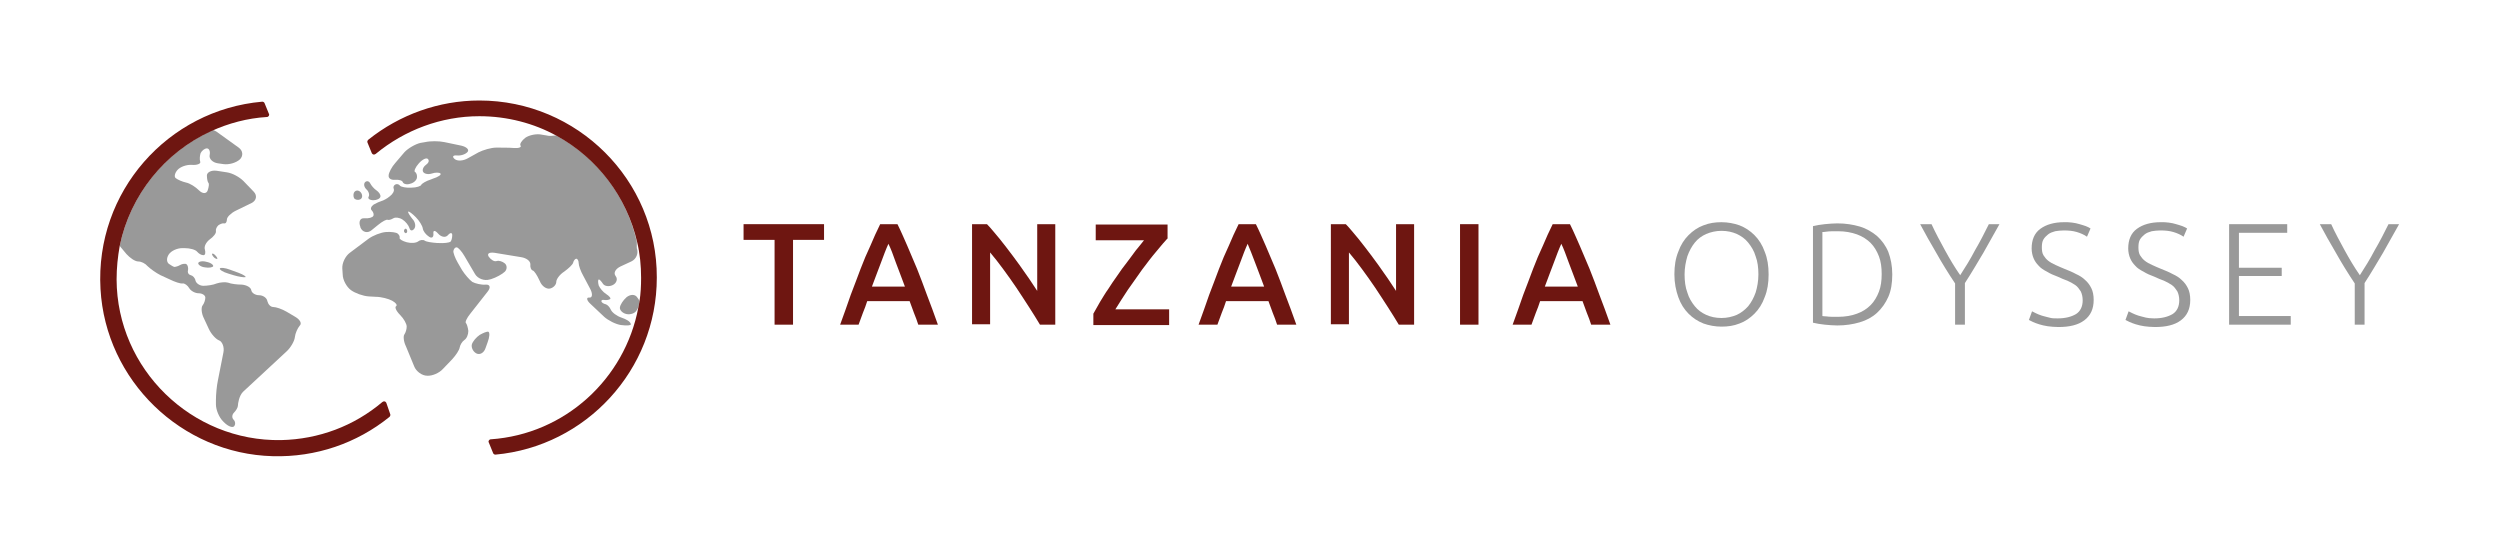 <?xml version="1.0" encoding="utf-8"?>
<!-- Generator: Adobe Illustrator 19.2.1, SVG Export Plug-In . SVG Version: 6.00 Build 0)  -->
<!DOCTYPE svg PUBLIC "-//W3C//DTD SVG 1.1//EN" "http://www.w3.org/Graphics/SVG/1.1/DTD/svg11.dtd">
<svg version="1.1" id="Layer_1" xmlns="http://www.w3.org/2000/svg" xmlns:xlink="http://www.w3.org/1999/xlink" x="0px" y="0px"
	 viewBox="0 0 636.8 141.7" style="enable-background:new 0 0 636.8 141.7;" xml:space="preserve">
<style type="text/css">
	.st0{fill:#6E1611;}
	.st1{fill:#999999;}
</style>
<g>
	<g>
		<g>
			<path class="st0" d="M209.9,57.1v4H202v21.6h-4.7V61.1h-7.9v-4H209.9z"/>
			<path class="st0" d="M233.9,82.7c-0.3-1-0.7-2-1.1-3c-0.4-1-0.7-2-1.1-3h-10.8c-0.3,1-0.7,2-1.1,3c-0.4,1-0.7,2-1.1,3H214
				c1-2.7,1.9-5.3,2.7-7.6c0.9-2.3,1.7-4.5,2.5-6.6c0.8-2.1,1.6-4,2.5-5.9c0.8-1.9,1.6-3.7,2.5-5.5h4.4c0.9,1.8,1.7,3.7,2.5,5.5
				c0.8,1.9,1.6,3.8,2.5,5.9c0.8,2.1,1.7,4.3,2.5,6.6c0.9,2.3,1.8,4.8,2.8,7.6H233.9z M226.3,62.1c-0.6,1.3-1.2,2.9-1.9,4.8
				c-0.7,1.9-1.5,3.9-2.3,6.1h8.4c-0.8-2.2-1.6-4.2-2.3-6.1C227.5,64.9,226.9,63.3,226.3,62.1z"/>
			<path class="st0" d="M264.9,82.7c-0.8-1.4-1.8-2.9-2.8-4.5c-1-1.6-2.1-3.2-3.2-4.9c-1.1-1.6-2.2-3.2-3.4-4.8
				c-1.1-1.5-2.2-2.9-3.3-4.2v18.3h-4.6V57.1h3.8c1,1,2,2.3,3.2,3.7c1.1,1.4,2.3,2.9,3.4,4.4c1.1,1.5,2.3,3.1,3.3,4.6
				c1.1,1.5,2,3,2.9,4.3v-17h4.6v25.6H264.9z"/>
			<path class="st0" d="M297.5,60.6c-0.8,0.9-1.8,2-3,3.5c-1.2,1.4-2.4,3-3.6,4.6c-1.2,1.7-2.4,3.4-3.6,5.1c-1.2,1.8-2.2,3.4-3.2,5
				h13.7v4h-19.3v-2.9c0.5-0.9,1.1-1.9,1.7-3c0.7-1.1,1.3-2.2,2.1-3.3c0.7-1.1,1.5-2.3,2.3-3.4c0.8-1.2,1.6-2.3,2.4-3.3
				c0.8-1.1,1.6-2.1,2.3-3.1c0.8-1,1.5-1.8,2.1-2.6h-12.3v-4h18.3V60.6z"/>
			<path class="st0" d="M325.3,82.7c-0.3-1-0.7-2-1.1-3c-0.4-1-0.7-2-1.1-3h-10.8c-0.3,1-0.7,2-1.1,3c-0.4,1-0.7,2-1.1,3h-4.8
				c1-2.7,1.9-5.3,2.7-7.6c0.9-2.3,1.7-4.5,2.5-6.6c0.8-2.1,1.6-4,2.5-5.9c0.8-1.9,1.6-3.7,2.5-5.5h4.4c0.9,1.8,1.7,3.7,2.5,5.5
				c0.8,1.9,1.6,3.8,2.5,5.9c0.8,2.1,1.7,4.3,2.5,6.6c0.9,2.3,1.8,4.8,2.8,7.6H325.3z M317.8,62.1c-0.6,1.3-1.2,2.9-1.9,4.8
				c-0.7,1.9-1.5,3.9-2.3,6.1h8.4c-0.8-2.2-1.6-4.2-2.3-6.1S318.3,63.3,317.8,62.1z"/>
			<path class="st0" d="M356.3,82.7c-0.8-1.4-1.8-2.9-2.8-4.5c-1-1.6-2.1-3.2-3.2-4.9c-1.1-1.6-2.2-3.2-3.4-4.8
				c-1.1-1.5-2.2-2.9-3.3-4.2v18.3h-4.6V57.1h3.8c1,1,2,2.3,3.2,3.7c1.1,1.4,2.3,2.9,3.4,4.4c1.1,1.5,2.3,3.1,3.3,4.6
				c1.1,1.5,2,3,2.9,4.3v-17h4.6v25.6H356.3z"/>
			<path class="st0" d="M371.9,57.1h4.7v25.6h-4.7V57.1z"/>
			<path class="st0" d="M405.3,82.7c-0.3-1-0.7-2-1.1-3c-0.4-1-0.7-2-1.1-3h-10.8c-0.3,1-0.7,2-1.1,3c-0.4,1-0.7,2-1.1,3h-4.8
				c1-2.7,1.9-5.3,2.7-7.6c0.9-2.3,1.7-4.5,2.5-6.6c0.8-2.1,1.6-4,2.5-5.9c0.8-1.9,1.6-3.7,2.5-5.5h4.4c0.9,1.8,1.7,3.7,2.5,5.5
				c0.8,1.9,1.6,3.8,2.5,5.9c0.8,2.1,1.7,4.3,2.5,6.6c0.9,2.3,1.8,4.8,2.8,7.6H405.3z M397.7,62.1c-0.6,1.3-1.2,2.9-1.9,4.8
				c-0.7,1.9-1.5,3.9-2.3,6.1h8.4c-0.8-2.2-1.6-4.2-2.3-6.1S398.3,63.3,397.7,62.1z"/>
			<path class="st1" d="M450.5,69.9c0,2.2-0.3,4.1-1,5.8c-0.6,1.7-1.5,3.1-2.6,4.2c-1.1,1.1-2.4,2-3.8,2.5c-1.5,0.6-3,0.8-4.6,0.8
				c-1.6,0-3.2-0.3-4.6-0.8c-1.5-0.6-2.7-1.4-3.8-2.5c-1.1-1.1-2-2.5-2.6-4.2c-0.6-1.7-1-3.6-1-5.8c0-2.2,0.3-4.1,1-5.8
				c0.6-1.7,1.5-3.1,2.6-4.2c1.1-1.1,2.4-2,3.8-2.5c1.5-0.6,3-0.8,4.6-0.8c1.6,0,3.2,0.3,4.6,0.8c1.5,0.6,2.7,1.4,3.8,2.5
				c1.1,1.1,2,2.5,2.6,4.2C450.2,65.8,450.5,67.7,450.5,69.9z M447.9,69.9c0-1.7-0.2-3.3-0.7-4.6c-0.4-1.4-1.1-2.5-1.9-3.5
				c-0.8-1-1.8-1.7-2.9-2.2c-1.1-0.5-2.4-0.8-3.9-0.8c-1.4,0-2.7,0.3-3.9,0.8c-1.1,0.5-2.1,1.2-2.9,2.2c-0.8,1-1.4,2.1-1.9,3.5
				c-0.4,1.4-0.7,2.9-0.7,4.6c0,1.7,0.2,3.3,0.7,4.6c0.4,1.4,1.1,2.5,1.9,3.5c0.8,1,1.8,1.7,2.9,2.2c1.1,0.5,2.4,0.8,3.9,0.8
				c1.4,0,2.7-0.3,3.9-0.8c1.1-0.5,2.1-1.3,2.9-2.2c0.8-1,1.4-2.1,1.9-3.5C447.6,73.2,447.9,71.6,447.9,69.9z"/>
			<path class="st1" d="M482,69.9c0,2.2-0.3,4.1-1,5.7c-0.7,1.6-1.7,3-2.9,4.1c-1.2,1.1-2.7,1.9-4.4,2.4c-1.7,0.5-3.6,0.8-5.7,0.8
				c-1,0-2.1-0.1-3.2-0.2c-1.1-0.1-2.1-0.3-3-0.5V57.6c0.9-0.2,1.9-0.4,3-0.5c1.1-0.1,2.2-0.2,3.2-0.2c2.1,0,4,0.3,5.7,0.8
				c1.7,0.5,3.2,1.4,4.4,2.4c1.2,1.1,2.2,2.4,2.9,4.1C481.6,65.8,482,67.7,482,69.9z M464.2,80.5c0.1,0,0.5,0.1,1.1,0.1
				c0.6,0.1,1.6,0.1,2.9,0.1c1.8,0,3.5-0.3,4.8-0.8c1.4-0.5,2.5-1.2,3.5-2.2c0.9-0.9,1.6-2.1,2.1-3.4c0.5-1.3,0.7-2.8,0.7-4.5
				c0-1.7-0.2-3.2-0.7-4.5c-0.5-1.3-1.2-2.5-2.1-3.4c-0.9-0.9-2.1-1.7-3.5-2.2c-1.4-0.5-3-0.8-4.8-0.8c-1.3,0-2.3,0-2.9,0.1
				c-0.6,0.1-1,0.1-1.1,0.1V80.5z"/>
			<path class="st1" d="M498,82.7V72.2c-1.8-2.7-3.4-5.3-4.8-7.8c-1.5-2.5-2.8-4.9-4.1-7.3h2.9c1,2.2,2.2,4.4,3.4,6.6
				c1.2,2.2,2.5,4.4,3.9,6.4c1.3-2,2.6-4.1,3.8-6.4c1.3-2.2,2.4-4.4,3.5-6.6h2.7c-1.3,2.3-2.7,4.8-4.1,7.3c-1.5,2.5-3,5.1-4.7,7.7
				v10.6H498z"/>
			<path class="st1" d="M524.1,81.1c2,0,3.5-0.4,4.7-1.1c1.1-0.7,1.7-1.9,1.7-3.5c0-0.9-0.2-1.7-0.5-2.3c-0.4-0.6-0.8-1.2-1.4-1.6
				c-0.6-0.4-1.3-0.8-2-1.1c-0.8-0.3-1.6-0.6-2.4-1c-1.1-0.4-2-0.8-2.8-1.3c-0.8-0.4-1.6-0.9-2.1-1.5c-0.6-0.6-1-1.2-1.3-1.9
				c-0.3-0.7-0.5-1.6-0.5-2.5c0-2.2,0.7-3.9,2.2-5c1.5-1.1,3.5-1.7,6.1-1.7c0.7,0,1.4,0,2,0.1c0.7,0.1,1.3,0.2,1.9,0.4
				c0.6,0.2,1.1,0.3,1.6,0.5c0.5,0.2,0.9,0.4,1.2,0.6l-0.9,2.1c-0.7-0.5-1.6-0.9-2.6-1.2c-1-0.3-2.1-0.4-3.3-0.4
				c-0.8,0-1.6,0.1-2.2,0.2c-0.7,0.2-1.3,0.4-1.8,0.8c-0.5,0.4-0.9,0.8-1.2,1.3s-0.4,1.2-0.4,2c0,0.8,0.1,1.5,0.4,2
				c0.3,0.5,0.7,1,1.2,1.4c0.5,0.4,1.2,0.8,1.9,1.1c0.7,0.3,1.5,0.7,2.3,1c1,0.4,2,0.8,2.9,1.3c0.9,0.4,1.7,0.9,2.3,1.5
				c0.7,0.6,1.2,1.3,1.6,2.1c0.4,0.8,0.6,1.8,0.6,3c0,2.3-0.8,4-2.4,5.2c-1.6,1.2-3.8,1.7-6.6,1.7c-1,0-1.9-0.1-2.7-0.2
				c-0.8-0.1-1.5-0.3-2.2-0.5c-0.6-0.2-1.2-0.4-1.6-0.6c-0.4-0.2-0.8-0.4-1-0.5l0.8-2.2c0.2,0.1,0.6,0.3,1,0.5
				c0.4,0.2,0.9,0.4,1.5,0.6c0.6,0.2,1.2,0.3,1.9,0.5S523.2,81.1,524.1,81.1z"/>
			<path class="st1" d="M548.7,81.1c2,0,3.5-0.4,4.7-1.1c1.1-0.7,1.7-1.9,1.7-3.5c0-0.9-0.2-1.7-0.5-2.3c-0.4-0.6-0.8-1.2-1.4-1.6
				c-0.6-0.4-1.3-0.8-2-1.1c-0.8-0.3-1.6-0.6-2.4-1c-1.1-0.4-2-0.8-2.8-1.3c-0.8-0.4-1.6-0.9-2.1-1.5c-0.6-0.6-1-1.2-1.3-1.9
				c-0.3-0.7-0.5-1.6-0.5-2.5c0-2.2,0.7-3.9,2.2-5c1.5-1.1,3.5-1.7,6.1-1.7c0.7,0,1.4,0,2,0.1c0.7,0.1,1.3,0.2,1.9,0.4
				c0.6,0.2,1.1,0.3,1.6,0.5c0.5,0.2,0.9,0.4,1.2,0.6l-0.9,2.1c-0.7-0.5-1.6-0.9-2.6-1.2c-1-0.3-2.1-0.4-3.3-0.4
				c-0.8,0-1.6,0.1-2.2,0.2c-0.7,0.2-1.3,0.4-1.8,0.8c-0.5,0.4-0.9,0.8-1.2,1.3s-0.4,1.2-0.4,2c0,0.8,0.1,1.5,0.4,2
				c0.3,0.5,0.7,1,1.2,1.4c0.5,0.4,1.2,0.8,1.9,1.1c0.7,0.3,1.5,0.7,2.3,1c1,0.4,2,0.8,2.9,1.3c0.9,0.4,1.7,0.9,2.3,1.5
				c0.7,0.6,1.2,1.3,1.6,2.1c0.4,0.8,0.6,1.8,0.6,3c0,2.3-0.8,4-2.4,5.2c-1.6,1.2-3.8,1.7-6.6,1.7c-1,0-1.9-0.1-2.7-0.2
				c-0.8-0.1-1.5-0.3-2.2-0.5c-0.6-0.2-1.2-0.4-1.6-0.6c-0.4-0.2-0.8-0.4-1-0.5l0.8-2.2c0.2,0.1,0.6,0.3,1,0.5
				c0.4,0.2,0.9,0.4,1.5,0.6c0.6,0.2,1.2,0.3,1.9,0.5C547,81,547.8,81.1,548.7,81.1z"/>
			<path class="st1" d="M567.8,82.7V57.1h14.8v2.2h-12.3v8.9h10.9v2.1h-10.9v10.2h13.2v2.2H567.8z"/>
			<path class="st1" d="M599.8,82.7V72.2c-1.8-2.7-3.4-5.3-4.8-7.8c-1.5-2.5-2.8-4.9-4.1-7.3h2.9c1,2.2,2.2,4.4,3.4,6.6
				c1.2,2.2,2.5,4.4,3.9,6.4c1.3-2,2.6-4.1,3.8-6.4c1.3-2.2,2.4-4.4,3.5-6.6h2.7c-1.3,2.3-2.7,4.8-4.1,7.3c-1.5,2.5-3,5.1-4.7,7.7
				v10.6H599.8z"/>
		</g>
	</g>
	<g>
		<path class="st1" d="M93.9,50.1c-0.3,0.5,0.3,0.9,1.2,0.9c0.9,0,1.7-0.4,1.8-0.9c0.1-0.5-0.4-1.2-1-1.6c-0.6-0.4-1.3-1.2-1.6-1.8
			c-0.3-0.6-0.9-0.7-1.3-0.3s-0.3,1.2,0.3,1.8C93.9,48.7,94.2,49.6,93.9,50.1z"/>
		<path class="st1" d="M103.7,58.7c-0.1-0.5-0.5-0.6-0.7-0.2c-0.2,0.3-0.1,0.7,0.3,0.9C103.6,59.4,103.8,59.1,103.7,58.7z"/>
		<path class="st1" d="M75.2,80.7L73,79.4c-1.2-0.7-2.7-1.2-3.4-1.2c-0.7,0-1.3-0.7-1.5-1.5c-0.1-0.8-1.1-1.5-2.1-1.5
			s-1.9-0.6-2-1.3c-0.1-0.7-1.2-1.3-2.4-1.4c-1.2,0-2.8-0.2-3.5-0.5c-0.7-0.2-2-0.1-2.9,0.2c-0.9,0.4-2.5,0.6-3.4,0.6
			c-0.9,0-1.8-0.6-2-1.3c-0.1-0.7-0.7-1.3-1.2-1.4c-0.5-0.1-0.9-0.6-0.7-1.3c0.1-0.6-0.1-1.3-0.4-1.5c-0.3-0.2-1.1-0.1-1.6,0.2
			c-0.5,0.3-1.2,0.5-1.4,0.5c-0.3,0-0.9-0.4-1.5-0.8c-0.6-0.5-0.6-1.5,0-2.4c0.6-0.9,2.1-1.6,3.5-1.6H47c1.4,0,2.8,0.4,3.2,0.9
			c0.4,0.5,1.1,0.9,1.6,0.9c0.5,0,0.6-0.6,0.4-1.4c-0.3-0.8,0.3-1.9,1.2-2.6c1-0.7,1.7-1.6,1.6-2.1c-0.1-0.5,0.2-1.1,0.6-1.5
			c0.4-0.3,1.1-0.6,1.5-0.5c0.4,0.1,0.7-0.4,0.7-1c0-0.6,1-1.6,2.2-2.2l4.1-2c1.2-0.6,1.5-1.9,0.5-2.9l-2.6-2.7c-1-1-2.8-2-4.2-2.2
			l-2.6-0.4c-1.4-0.2-2.5,0.4-2.5,1.2c0,0.9,0.2,1.7,0.4,1.9c0.2,0.2,0.1,1-0.2,1.9c-0.3,0.9-1.3,0.9-2.2,0s-2.3-1.8-3.3-2
			c-0.9-0.2-2.1-0.7-2.6-1.1c-0.5-0.3-0.3-1.3,0.4-2.1c0.7-0.8,2.3-1.4,3.7-1.3c1.3,0.1,2.3-0.3,2.1-0.8c-0.2-0.6-0.1-1.6,0.1-2.2
			c0.3-0.6,1-1.2,1.6-1.2c0.6,0,0.9,0.8,0.7,1.7c-0.2,0.9,0.7,1.9,2.1,2.1l1.4,0.2c1.4,0.2,3.2-0.3,4.2-1.2c0.9-0.9,0.8-2.2-0.3-3
			l-5.7-4.1c-0.3-0.2-0.6-0.3-0.9-0.4C42,38.7,33.2,49.5,30.5,62.6c0.1,0.1,0.1,0.2,0.2,0.3l1.5,1.8c0.9,1,2.2,1.9,3,1.9
			s1.8,0.5,2.4,1.2c0.6,0.6,2.1,1.7,3.3,2.3l2.4,1.1c1.2,0.6,2.7,1.1,3.2,1c0.5-0.1,1.3,0.5,1.7,1.2c0.4,0.7,1.5,1.3,2.4,1.3
			c0.9,0,1.7,0.5,1.7,1.1c0,0.6-0.3,1.5-0.7,2c-0.4,0.5-0.3,2,0.3,3.2l1.3,2.8c0.6,1.3,1.8,2.6,2.6,2.9s1.4,1.7,1.1,3.1l-1.4,7.1
			c-0.3,1.4-0.5,3.6-0.5,5v1.1c0,1.4,0.8,3.3,1.8,4.3l0.3,0.3c1,1,2.1,1.4,2.5,1c0.4-0.4,0.4-1.2-0.1-1.7c-0.5-0.5-0.4-1.3,0.1-1.8
			c0.5-0.5,1-1.3,1-1.8c0-0.5,0.3-2.5,1.3-3.5l11.1-10.3c1-0.9,2-2.6,2.1-3.6c0.1-1,0.7-2.3,1.2-2.9C77,82.4,76.4,81.4,75.2,80.7z"
			/>
		<path class="st1" d="M90.4,50.7c0.5,0.3,1.2,0.3,1.6-0.1c0.4-0.4,0.3-1.2-0.2-1.7c-0.5-0.5-1.2-0.5-1.6,0.1
			C89.9,49.6,90,50.4,90.4,50.7z"/>
		<path class="st1" d="M162.2,75.6c-0.6-0.7-1.7-0.6-2.6,0.1c-0.9,0.8-1.6,1.9-1.7,2.6c-0.1,0.7,0.7,1.5,1.7,1.7
			c1,0.2,2.2-0.2,2.6-1c0.1-0.2,0.3-0.5,0.4-0.7c0.1-0.5,0.2-1,0.3-1.6C162.8,76.4,162.5,76,162.2,75.6z"/>
		<path class="st1" d="M122.2,85.3c-0.9,0.6-1.8,1.7-2,2.4s0.2,1.8,1.1,2.3s2-0.1,2.4-1.4l0.5-1.4c0.5-1.3,0.6-2.5,0.2-2.7
			C124,84.4,123.1,84.8,122.2,85.3z"/>
		<path class="st1" d="M55,65.9c0.5,0.2,0.5-0.1,0-0.7c-0.5-0.6-1-0.8-1-0.4C54.1,65.1,54.5,65.7,55,65.9z"/>
		<path class="st1" d="M158.3,80.9c-1.2-0.4-2.4-1.3-2.7-2c-0.3-0.7-0.9-1.3-1.3-1.4c-0.5-0.1-1-0.4-1.1-0.7
			c-0.1-0.3,0.2-0.5,0.7-0.4c0.5,0.1,1.2,0,1.5-0.2c0.3-0.2-0.2-0.8-1-1.3c-0.8-0.5-1.6-1.5-1.9-2.2c-0.2-0.8-0.2-1.4,0-1.5
			c0.2-0.1,0.7,0.5,1.1,1.1s1.5,0.8,2.5,0.3c1-0.5,1.3-1.6,0.7-2.3c-0.6-0.8,0-1.8,1.2-2.4l2.8-1.3c1.3-0.6,1.9-2.1,1.4-3.4l0-1.6
			c-2.6-11.7-10.2-21.5-20.5-27.1c-0.9,0.1-1.9,0.2-2.5,0l-1.2-0.2c-1.3-0.3-3.2,0.1-4.2,0.8c-0.9,0.7-1.5,1.6-1.2,2
			c0.3,0.4-0.5,0.7-1.7,0.6c-1.2-0.1-3.2-0.1-4.5-0.1s-3.3,0.6-4.5,1.2l-2.7,1.5c-1.2,0.7-2.7,0.8-3.4,0.2c-0.7-0.6-0.4-1,0.6-0.9
			c1,0.1,2.2-0.3,2.7-0.9c0.5-0.6-0.3-1.3-1.6-1.6l-4.3-0.9c-1.4-0.3-3.6-0.3-4.9,0l-1.2,0.2c-1.3,0.3-3.2,1.4-4.1,2.4l-2.3,2.7
			c-0.9,1-1.7,2.5-1.7,3.2c-0.1,0.7,0.6,1.2,1.6,1.1s1.9,0.2,2,0.6c0.2,0.5,1.1,0.7,1.9,0.4c0.9-0.2,1.6-0.9,1.7-1.5
			c0.1-0.6-0.1-1.3-0.5-1.5c-0.3-0.2,0.1-1.2,1-2.2c0.9-1,1.9-1.5,2.3-1.1c0.4,0.4,0.2,1-0.5,1.5c-0.7,0.5-1,1.3-0.7,1.8
			c0.3,0.5,1.3,0.7,2.2,0.4c0.9-0.3,1.9-0.3,2.2,0c0.3,0.3-0.6,0.9-1.9,1.3l-0.5,0.2c-1.3,0.4-2.4,1.1-2.5,1.4
			c-0.1,0.3-1.2,0.7-2.5,0.7c-1.3,0.1-2.7-0.2-2.9-0.5c-0.3-0.4-0.8-0.5-1.2-0.3c-0.4,0.2-0.6,0.7-0.4,1.1c0.2,0.5-0.2,1.3-1,1.9
			c-0.7,0.6-1.7,1.1-2.1,1.2c-0.4,0.1-1.3,0.5-2,0.9c-0.7,0.5-0.9,1.1-0.5,1.5c0.4,0.4,0.6,1,0.4,1.4c-0.2,0.4-1.2,0.7-2.3,0.6
			c-1.1-0.1-1.5,0.9-1,2.2l0,0.1c0.5,1.3,1.9,1.6,2.9,0.7l1.6-1.3c1.1-0.9,2.2-1.5,2.5-1.3c0.3,0.1,0.9-0.1,1.4-0.4
			c0.5-0.3,1.5-0.2,2.3,0.3c0.8,0.5,1.6,1.5,1.8,2.2c0.2,0.7,0.7,0.8,1.2,0.2c0.5-0.6,0.3-1.8-0.5-2.6c-0.7-0.9-1.2-1.7-1-1.8
			c0.2-0.1,1,0.5,1.9,1.4c0.9,0.9,1.7,2.2,1.8,2.9c0.1,0.7,0.8,1.6,1.6,2.1c0.7,0.5,1.2,0.1,1.1-0.8c-0.1-0.9,0.4-0.9,1.2,0
			c0.8,0.9,1.9,1.1,2.5,0.4c0.6-0.7,1.1-0.7,1.1,0c0,0.7-0.2,1.5-0.5,1.7c-0.3,0.2-1.6,0.4-3,0.3l-0.3,0c-1.4-0.1-2.8-0.3-3.2-0.6
			c-0.4-0.3-1.2-0.2-1.7,0.2c-0.5,0.4-1.8,0.5-2.9,0.2c-1.1-0.3-1.9-0.8-1.8-1.1c0.1-0.3-0.1-0.8-0.5-1.1c-0.3-0.3-1.7-0.5-3-0.4
			c-1.3,0.1-3.3,0.9-4.4,1.7l-4.8,3.6c-1.1,0.8-2,2.6-1.9,4l0.1,1.5c0,1.4,1,3.2,2.1,4c1.1,0.8,3.1,1.5,4.5,1.6l1.8,0.1
			c1.4,0,3.3,0.5,4.2,1s1.4,1.1,1,1.4c-0.4,0.2,0,1.2,1,2.2c1,1,1.7,2.3,1.7,3c0,0.7-0.3,1.6-0.6,2c-0.3,0.4-0.2,1.8,0.4,3l2.1,5.1
			c0.5,1.3,2,2.4,3.3,2.4c1.3,0.1,3.1-0.7,4-1.7l2.4-2.5c0.9-1,1.8-2.3,1.9-3c0.1-0.6,0.6-1.5,1.2-1.9c0.6-0.4,1-1.4,1-2.3
			c-0.1-0.9-0.4-1.8-0.6-2c-0.3-0.2,0.2-1.3,1.1-2.4l4.4-5.6c0.9-1.1,0.6-1.9-0.5-1.8c-1.1,0.1-2.7-0.3-3.4-0.7
			c-0.7-0.5-1.9-1.9-2.6-3l-1.1-1.9c-0.7-1.2-1.2-2.6-1.1-3c0.1-0.5,0.4-0.9,0.8-0.9c0.4,0,1.3,1,2,2.2l2.7,4.6
			c0.7,1.2,2.4,1.8,3.7,1.4l0.4-0.1c1.3-0.4,2.9-1.3,3.5-1.9c0.6-0.6,0.6-1.6,0-2.1c-0.6-0.5-1.5-0.8-2.1-0.6
			c-0.6,0.2-1.4-0.3-2-1.1c-0.5-0.8,0.1-1.2,1.5-1l6.7,1.1c1.4,0.2,2.4,1,2.4,1.8c-0.1,0.8,0.2,1.5,0.6,1.6c0.4,0.1,1.1,1.2,1.7,2.5
			l0.1,0.2c0.5,1.3,1.7,2.1,2.6,1.9c0.9-0.2,1.6-1,1.6-1.7c0-0.7,0.9-1.9,2-2.6c1.1-0.8,2.2-1.8,2.3-2.3c0.1-0.5,0.5-1,0.8-1
			c0.3,0,0.6,0.5,0.6,1.1c0,0.6,0.5,2.1,1.2,3.3l1.8,3.4c0.6,1.2,0.5,2.2-0.3,2.1s-0.7,0.7,0.3,1.6l3.5,3.3c1,0.9,2.9,1.9,4.3,2.1
			l0.1,0c1.4,0.2,2.4,0.1,2.4-0.2C160.6,81.9,159.5,81.3,158.3,80.9z"/>
		<path class="st1" d="M50.5,67c-0.1,0.4,0.7,1,1.7,1.1c1,0.2,2,0,2.1-0.3c0.1-0.3-0.6-0.9-1.7-1.1C51.6,66.4,50.6,66.6,50.5,67z"/>
		<path class="st1" d="M58.6,68.7c-1.3-0.5-2.5-0.6-2.6-0.3c-0.1,0.3,0.8,0.9,2.2,1.3l1.3,0.4c1.3,0.4,2.7,0.6,3,0.5
			c0.3-0.1-0.4-0.6-1.7-1.1L58.6,68.7z"/>
	</g>
	<g>
		<path class="st0" d="M98.4,102.6c-0.2-0.4-0.6-0.5-1-0.2c-7.2,6.1-16.2,9.5-25.8,9.7C48.8,112.5,29.8,94,29.7,71.2
			c0-3,0.3-5.8,0.8-8.6c2.7-13,11.5-23.8,23.3-29.2c4.4-2,9.2-3.3,14.2-3.6c0.4,0,0.7-0.5,0.5-0.8l-1.1-2.7
			c-0.1-0.3-0.4-0.4-0.6-0.4c-24,2.1-42.6,22.9-41.2,47.7c1.3,23.3,20.6,42,43.9,42.6c11,0.3,21.4-3.3,29.7-10
			c0.2-0.2,0.3-0.5,0.2-0.7L98.4,102.6z"/>
		<path class="st0" d="M122.1,25.6c-10.3,0-20.3,3.6-28.3,10c-0.2,0.2-0.3,0.5-0.2,0.7l1.1,2.7c0.2,0.4,0.6,0.5,1,0.2
			c7.4-6.1,16.7-9.6,26.4-9.6c7.1,0,13.9,1.8,19.7,5c10.2,5.6,17.8,15.4,20.5,27.1c0.7,2.9,1,6,1,9.1c0,2-0.1,4-0.4,5.9
			c-0.1,0.5-0.2,1-0.3,1.6c-3.4,18.2-18.7,32.3-37.6,33.6c-0.4,0-0.7,0.5-0.5,0.8l1.1,2.7c0.1,0.3,0.4,0.4,0.6,0.4
			c23-2.1,41.1-21.5,41.1-45.1C167.4,45.9,147.1,25.6,122.1,25.6z"/>
	</g>
</g>
</svg>
